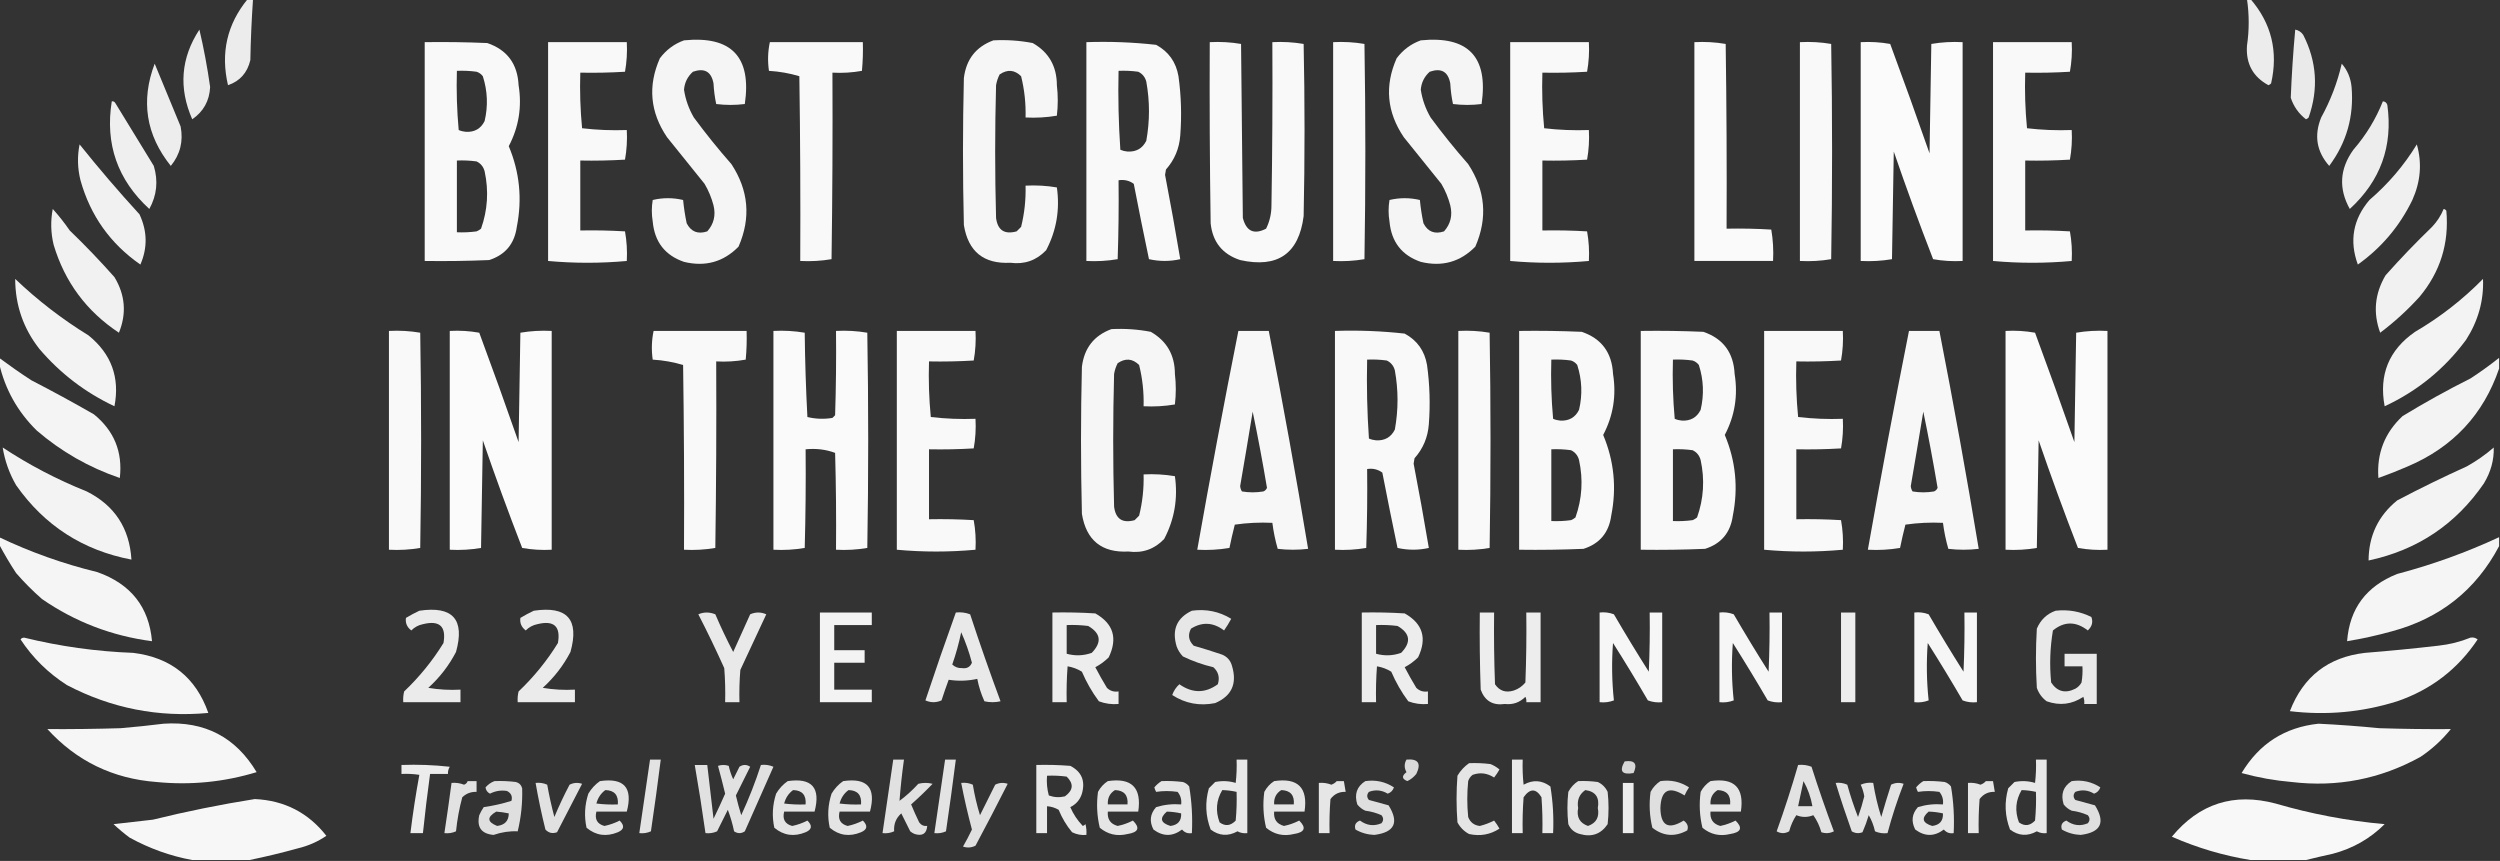 <svg width="151" height="52" viewBox="0 0 151 52" fill="none" xmlns="http://www.w3.org/2000/svg">
<rect x="0" y="0" width="151" height="52" fill="#333333" stroke="none"/>
<g clip-path="url(#clip0_265_6476)">
<path opacity="0.903" fill-rule="evenodd" clip-rule="evenodd" d="M14.959 -0.054C15.067 -0.054 15.175 -0.054 15.283 -0.054C15.198 1.169 15.144 2.396 15.121 3.629C14.941 4.395 14.491 4.901 13.771 5.146C13.316 3.199 13.713 1.465 14.959 -0.054Z" fill="#FEFFFE"/>
<path opacity="0.906" fill-rule="evenodd" clip-rule="evenodd" d="M135.717 -0.054C135.789 -0.054 135.86 -0.054 135.933 -0.054C137.198 1.417 137.612 3.114 137.175 5.037C137.13 5.087 137.076 5.123 137.013 5.146C136.077 4.638 135.645 3.843 135.717 2.762C135.856 1.823 135.856 0.884 135.717 -0.054Z" fill="#FEFFFE"/>
<path opacity="0.902" fill-rule="evenodd" clip-rule="evenodd" d="M12.043 1.788C12.307 2.904 12.523 4.059 12.692 5.254C12.652 6.087 12.292 6.737 11.611 7.204C10.779 5.309 10.923 3.504 12.043 1.788Z" fill="#FEFFFE"/>
<path opacity="0.897" fill-rule="evenodd" clip-rule="evenodd" d="M138.632 1.788C138.834 1.826 138.996 1.935 139.118 2.113C139.936 3.719 140.044 5.38 139.442 7.096C139.398 7.145 139.344 7.182 139.28 7.204C138.842 6.866 138.536 6.433 138.362 5.904C138.416 4.532 138.506 3.16 138.632 1.788Z" fill="#FEFFFE"/>
<path opacity="0.947" fill-rule="evenodd" clip-rule="evenodd" d="M41.314 2.437C44.18 2.152 45.404 3.434 44.987 6.283C44.411 6.356 43.835 6.356 43.259 6.283C43.172 5.878 43.118 5.462 43.096 5.037C42.963 4.325 42.549 4.091 41.854 4.333C41.53 4.624 41.35 4.985 41.314 5.417C41.404 6.011 41.602 6.57 41.908 7.096C42.624 8.066 43.38 9.005 44.177 9.912C45.219 11.5 45.363 13.161 44.609 14.896C43.7 15.823 42.602 16.13 41.314 15.817C40.167 15.423 39.537 14.61 39.424 13.379C39.352 12.946 39.352 12.512 39.424 12.079C40.036 11.935 40.648 11.935 41.26 12.079C41.306 12.553 41.378 13.022 41.476 13.487C41.739 13.999 42.154 14.162 42.718 13.975C43.117 13.527 43.243 13.003 43.096 12.404C42.977 11.947 42.797 11.514 42.556 11.104C41.8 10.165 41.044 9.226 40.288 8.287C39.264 6.774 39.12 5.185 39.856 3.521C40.238 3.011 40.724 2.65 41.314 2.437Z" fill="#FEFFFE"/>
<path opacity="0.957" fill-rule="evenodd" clip-rule="evenodd" d="M60 2.438C60.802 2.395 61.594 2.449 62.377 2.6C63.346 3.153 63.832 4.002 63.835 5.146C63.907 5.76 63.907 6.374 63.835 6.987C63.215 7.093 62.584 7.129 61.944 7.096C61.967 6.249 61.877 5.419 61.675 4.604C61.279 4.213 60.847 4.176 60.378 4.496C60.273 4.701 60.201 4.917 60.162 5.146C60.09 7.818 60.09 10.49 60.162 13.162C60.258 13.906 60.672 14.177 61.404 13.975C61.494 13.885 61.584 13.794 61.675 13.704C61.877 12.89 61.967 12.059 61.944 11.213C62.584 11.179 63.215 11.215 63.835 11.321C64.026 12.663 63.81 13.927 63.187 15.113C62.6 15.73 61.88 15.983 61.026 15.871C59.416 15.953 58.48 15.195 58.218 13.596C58.146 10.635 58.146 7.674 58.218 4.713C58.358 3.581 58.952 2.822 60 2.438Z" fill="#FEFFFE"/>
<path opacity="0.947" fill-rule="evenodd" clip-rule="evenodd" d="M85.815 2.437C88.681 2.152 89.905 3.434 89.488 6.283C88.912 6.356 88.336 6.356 87.76 6.283C87.673 5.878 87.619 5.462 87.597 5.037C87.464 4.325 87.05 4.091 86.355 4.333C86.031 4.624 85.851 4.985 85.815 5.417C85.905 6.011 86.103 6.57 86.409 7.096C87.124 8.066 87.881 9.005 88.678 9.912C89.72 11.5 89.864 13.161 89.11 14.896C88.201 15.823 87.103 16.13 85.815 15.817C84.668 15.423 84.038 14.61 83.925 13.379C83.853 12.946 83.853 12.512 83.925 12.079C84.537 11.935 85.149 11.935 85.761 12.079C85.807 12.553 85.879 13.022 85.977 13.487C86.24 13.999 86.654 14.162 87.219 13.975C87.618 13.527 87.744 13.003 87.597 12.404C87.478 11.947 87.298 11.514 87.058 11.104C86.301 10.165 85.545 9.226 84.789 8.287C83.765 6.774 83.621 5.185 84.357 3.521C84.739 3.011 85.225 2.65 85.815 2.437Z" fill="#FEFFFE"/>
<path opacity="0.968" fill-rule="evenodd" clip-rule="evenodd" d="M25.652 2.546C26.913 2.528 28.173 2.546 29.433 2.6C30.63 3.009 31.26 3.857 31.323 5.146C31.533 6.45 31.335 7.678 30.729 8.829C31.387 10.397 31.549 12.022 31.215 13.704C31.074 14.729 30.516 15.397 29.541 15.708C28.245 15.762 26.949 15.781 25.652 15.762C25.652 11.357 25.652 6.951 25.652 2.546ZM27.596 4.279C27.994 4.261 28.39 4.279 28.785 4.333C28.939 4.384 29.065 4.474 29.163 4.604C29.449 5.498 29.485 6.4 29.271 7.312C29.041 7.774 28.663 7.99 28.137 7.962C27.986 7.949 27.842 7.913 27.705 7.854C27.597 6.665 27.561 5.473 27.596 4.279ZM27.596 9.696C27.994 9.678 28.39 9.696 28.785 9.75C29.035 9.87 29.197 10.069 29.271 10.346C29.527 11.528 29.455 12.684 29.055 13.812C28.974 13.88 28.884 13.934 28.785 13.975C28.39 14.029 27.994 14.047 27.596 14.029C27.596 12.585 27.596 11.14 27.596 9.696Z" fill="#FEFFFE"/>
<path opacity="0.97" fill-rule="evenodd" clip-rule="evenodd" d="M33.105 2.546C34.69 2.546 36.274 2.546 37.858 2.546C37.891 3.152 37.855 3.748 37.75 4.333C36.85 4.388 35.95 4.406 35.05 4.388C35.014 5.509 35.05 6.629 35.158 7.746C36.052 7.851 36.952 7.887 37.858 7.854C37.891 8.46 37.855 9.056 37.75 9.642C36.85 9.696 35.95 9.714 35.05 9.696C35.05 11.104 35.05 12.513 35.05 13.921C35.95 13.903 36.85 13.921 37.75 13.975C37.855 14.561 37.891 15.157 37.858 15.763C36.274 15.907 34.69 15.907 33.105 15.763C33.105 11.357 33.105 6.951 33.105 2.546Z" fill="#FEFFFE"/>
<path opacity="0.971" fill-rule="evenodd" clip-rule="evenodd" d="M46.499 2.546C48.371 2.546 50.243 2.546 52.115 2.546C52.133 3.125 52.115 3.703 52.061 4.279C51.477 4.385 50.883 4.421 50.279 4.388C50.297 8.143 50.279 11.899 50.225 15.654C49.605 15.76 48.975 15.796 48.335 15.763C48.353 12.043 48.335 8.323 48.281 4.604C47.691 4.426 47.08 4.318 46.445 4.279C46.36 3.692 46.378 3.115 46.499 2.546Z" fill="#FEFFFE"/>
<path opacity="0.966" fill-rule="evenodd" clip-rule="evenodd" d="M65.617 2.546C67.029 2.498 68.433 2.552 69.83 2.708C70.583 3.117 71.033 3.749 71.18 4.604C71.344 5.791 71.38 6.983 71.288 8.179C71.23 8.969 70.942 9.655 70.424 10.238C70.406 10.346 70.388 10.454 70.37 10.563C70.698 12.263 71.004 13.961 71.288 15.654C70.664 15.796 70.034 15.796 69.398 15.654C69.08 14.141 68.774 12.625 68.48 11.104C68.214 10.907 67.908 10.835 67.561 10.888C67.579 12.477 67.561 14.066 67.507 15.654C66.887 15.76 66.257 15.796 65.617 15.763C65.617 11.357 65.617 6.952 65.617 2.546ZM67.561 4.279C67.959 4.261 68.355 4.279 68.749 4.333C69 4.454 69.162 4.652 69.236 4.929C69.452 6.121 69.452 7.313 69.236 8.504C69.006 8.965 68.628 9.182 68.102 9.154C67.951 9.141 67.807 9.105 67.669 9.046C67.561 7.459 67.525 5.87 67.561 4.279Z" fill="#FEFFFE"/>
<path opacity="0.966" fill-rule="evenodd" clip-rule="evenodd" d="M73.069 2.546C73.709 2.512 74.339 2.548 74.96 2.654C74.995 6.157 75.031 9.66 75.067 13.162C75.275 13.971 75.743 14.188 76.472 13.812C76.689 13.372 76.797 12.902 76.796 12.404C76.85 9.118 76.868 5.832 76.85 2.546C77.49 2.512 78.12 2.548 78.74 2.654C78.812 6.121 78.812 9.587 78.74 13.054C78.45 15.326 77.172 16.211 74.906 15.708C73.835 15.356 73.241 14.616 73.123 13.487C73.069 9.84 73.051 6.193 73.069 2.546Z" fill="#FEFFFE"/>
<path opacity="0.971" fill-rule="evenodd" clip-rule="evenodd" d="M80.522 2.546C81.162 2.512 81.793 2.548 82.413 2.654C82.485 6.987 82.485 11.321 82.413 15.654C81.793 15.76 81.162 15.796 80.522 15.762C80.522 11.357 80.522 6.951 80.522 2.546Z" fill="#FEFFFE"/>
<path opacity="0.97" fill-rule="evenodd" clip-rule="evenodd" d="M91.216 2.546C92.8 2.546 94.384 2.546 95.968 2.546C96.001 3.152 95.965 3.748 95.86 4.333C94.961 4.388 94.061 4.406 93.16 4.388C93.124 5.509 93.16 6.629 93.268 7.746C94.162 7.851 95.062 7.887 95.968 7.854C96.001 8.46 95.965 9.056 95.86 9.642C94.961 9.696 94.061 9.714 93.16 9.696C93.16 11.104 93.16 12.513 93.16 13.921C94.061 13.903 94.961 13.921 95.86 13.975C95.965 14.561 96.001 15.157 95.968 15.763C94.384 15.907 92.8 15.907 91.216 15.763C91.216 11.357 91.216 6.951 91.216 2.546Z" fill="#FEFFFE"/>
<path opacity="0.975" fill-rule="evenodd" clip-rule="evenodd" d="M102.341 2.546C102.981 2.512 103.611 2.548 104.231 2.654C104.285 6.373 104.303 10.093 104.285 13.812C105.186 13.794 106.086 13.812 106.985 13.867C107.091 14.489 107.127 15.12 107.093 15.762C105.509 15.762 103.925 15.762 102.341 15.762C102.341 11.357 102.341 6.951 102.341 2.546Z" fill="#FEFFFE"/>
<path opacity="0.971" fill-rule="evenodd" clip-rule="evenodd" d="M108.714 2.546C109.354 2.512 109.984 2.548 110.604 2.654C110.676 6.987 110.676 11.321 110.604 15.654C109.984 15.76 109.354 15.796 108.714 15.762C108.714 11.357 108.714 6.951 108.714 2.546Z" fill="#FEFFFE"/>
<path opacity="0.977" fill-rule="evenodd" clip-rule="evenodd" d="M112.386 2.546C112.99 2.513 113.584 2.549 114.168 2.654C114.981 4.849 115.773 7.051 116.544 9.262C116.58 7.06 116.617 4.857 116.652 2.654C117.272 2.548 117.902 2.512 118.542 2.546C118.542 6.951 118.542 11.357 118.542 15.762C117.939 15.796 117.345 15.759 116.76 15.654C115.925 13.504 115.134 11.337 114.384 9.154C114.348 11.321 114.312 13.487 114.276 15.654C113.656 15.76 113.026 15.796 112.386 15.762C112.386 11.357 112.386 6.951 112.386 2.546Z" fill="#FEFFFE"/>
<path opacity="0.97" fill-rule="evenodd" clip-rule="evenodd" d="M120.379 2.546C121.963 2.546 123.547 2.546 125.131 2.546C125.165 3.152 125.128 3.748 125.023 4.333C124.124 4.388 123.224 4.406 122.323 4.388C122.287 5.509 122.323 6.629 122.431 7.746C123.325 7.851 124.225 7.887 125.131 7.854C125.165 8.46 125.128 9.056 125.023 9.642C124.124 9.696 123.224 9.714 122.323 9.696C122.323 11.104 122.323 12.513 122.323 13.921C123.224 13.903 124.124 13.921 125.023 13.975C125.128 14.561 125.165 15.157 125.131 15.763C123.547 15.907 121.963 15.907 120.379 15.763C120.379 11.357 120.379 6.951 120.379 2.546Z" fill="#FEFFFE"/>
<path opacity="0.911" fill-rule="evenodd" clip-rule="evenodd" d="M9.343 3.846C9.857 5.096 10.379 6.36 10.909 7.638C11.083 8.532 10.885 9.326 10.316 10.021C8.817 8.148 8.493 6.09 9.343 3.846Z" fill="#FEFFFE"/>
<path opacity="0.908" fill-rule="evenodd" clip-rule="evenodd" d="M141.441 3.846C141.785 4.24 141.982 4.71 142.035 5.254C142.187 7.015 141.738 8.604 140.685 10.021C139.921 9.156 139.759 8.181 140.199 7.096C140.765 6.069 141.179 4.986 141.441 3.846Z" fill="#FEFFFE"/>
<path opacity="0.92" fill-rule="evenodd" clip-rule="evenodd" d="M6.751 6.121C6.846 6.107 6.918 6.143 6.967 6.229C7.741 7.493 8.515 8.757 9.289 10.021C9.564 10.931 9.474 11.798 9.019 12.621C7.096 10.859 6.34 8.693 6.751 6.121Z" fill="#FEFFFE"/>
<path opacity="0.914" fill-rule="evenodd" clip-rule="evenodd" d="M143.925 6.121C144.06 6.129 144.15 6.201 144.195 6.338C144.539 8.828 143.783 10.922 141.927 12.621C141.243 11.391 141.315 10.199 142.143 9.046C142.905 8.168 143.499 7.193 143.925 6.121Z" fill="#FEFFFE"/>
<path opacity="0.93" fill-rule="evenodd" clip-rule="evenodd" d="M4.807 8.721C5.96 10.162 7.166 11.57 8.425 12.946C8.9 13.958 8.918 14.969 8.479 15.979C6.662 14.717 5.456 13.019 4.861 10.888C4.681 10.168 4.663 9.445 4.807 8.721Z" fill="#FEFFFE"/>
<path opacity="0.924" fill-rule="evenodd" clip-rule="evenodd" d="M145.977 8.721C146.297 9.851 146.206 10.97 145.707 12.079C144.938 13.663 143.84 14.963 142.413 15.979C141.889 14.543 142.124 13.243 143.115 12.079C144.254 11.101 145.208 9.982 145.977 8.721Z" fill="#FEFFFE"/>
<path opacity="0.926" fill-rule="evenodd" clip-rule="evenodd" d="M3.186 12.621C3.552 13.027 3.894 13.46 4.212 13.921C5.152 14.827 6.052 15.766 6.913 16.738C7.565 17.818 7.655 18.937 7.183 20.096C5.227 18.803 3.913 17.034 3.24 14.787C3.066 14.067 3.048 13.345 3.186 12.621Z" fill="#FEFFFE"/>
<path opacity="0.927" fill-rule="evenodd" clip-rule="evenodd" d="M147.597 12.621C147.664 12.633 147.718 12.669 147.759 12.729C147.935 14.69 147.395 16.423 146.139 17.929C145.412 18.731 144.619 19.454 143.763 20.096C143.324 18.895 143.432 17.739 144.087 16.629C144.983 15.621 145.92 14.646 146.895 13.704C147.199 13.383 147.433 13.022 147.597 12.621Z" fill="#FEFFFE"/>
<path opacity="0.939" fill-rule="evenodd" clip-rule="evenodd" d="M0.918 16.846C2.274 18.14 3.75 19.277 5.346 20.258C6.725 21.373 7.247 22.799 6.913 24.538C5.15 23.708 3.637 22.552 2.376 21.071C1.407 19.834 0.921 18.425 0.918 16.846Z" fill="#FEFFFE"/>
<path opacity="0.939" fill-rule="evenodd" clip-rule="evenodd" d="M149.974 16.846C150.026 18.156 149.683 19.384 148.948 20.529C147.65 22.283 146.011 23.619 144.033 24.538C143.676 22.636 144.288 21.138 145.87 20.042C147.382 19.158 148.75 18.092 149.974 16.846Z" fill="#FEFFFE"/>
<path opacity="0.957" fill-rule="evenodd" clip-rule="evenodd" d="M67.129 19.879C67.931 19.837 68.723 19.891 69.505 20.042C70.475 20.595 70.961 21.444 70.964 22.587C71.036 23.201 71.036 23.815 70.964 24.429C70.344 24.535 69.713 24.571 69.073 24.538C69.096 23.691 69.006 22.86 68.803 22.046C68.408 21.654 67.976 21.618 67.507 21.938C67.402 22.142 67.33 22.359 67.291 22.587C67.219 25.26 67.219 27.932 67.291 30.604C67.386 31.348 67.8 31.619 68.533 31.417C68.623 31.326 68.713 31.236 68.803 31.146C69.006 30.331 69.096 29.501 69.073 28.654C69.713 28.621 70.344 28.657 70.964 28.762C71.155 30.105 70.939 31.369 70.316 32.554C69.729 33.172 69.009 33.425 68.155 33.312C66.545 33.395 65.609 32.637 65.347 31.038C65.275 28.076 65.275 25.115 65.347 22.154C65.487 21.022 66.081 20.264 67.129 19.879Z" fill="#FEFFFE"/>
<path opacity="0.971" fill-rule="evenodd" clip-rule="evenodd" d="M23.492 19.988C24.132 19.954 24.762 19.99 25.382 20.096C25.454 24.429 25.454 28.763 25.382 33.096C24.762 33.202 24.132 33.238 23.492 33.204C23.492 28.799 23.492 24.393 23.492 19.988Z" fill="#FEFFFE"/>
<path opacity="0.977" fill-rule="evenodd" clip-rule="evenodd" d="M27.165 19.988C27.769 19.954 28.363 19.991 28.947 20.096C29.761 22.291 30.553 24.493 31.323 26.704C31.359 24.502 31.395 22.299 31.431 20.096C32.052 19.99 32.682 19.954 33.322 19.988C33.322 24.393 33.322 28.799 33.322 33.204C32.718 33.237 32.123 33.201 31.54 33.096C30.705 30.946 29.913 28.779 29.163 26.596C29.127 28.763 29.091 30.929 29.055 33.096C28.435 33.202 27.805 33.238 27.165 33.204C27.165 28.799 27.165 24.393 27.165 19.988Z" fill="#FEFFFE"/>
<path opacity="0.971" fill-rule="evenodd" clip-rule="evenodd" d="M39.478 19.988C41.35 19.988 43.223 19.988 45.095 19.988C45.113 20.567 45.095 21.144 45.041 21.721C44.457 21.826 43.863 21.863 43.259 21.829C43.277 25.585 43.259 29.34 43.205 33.096C42.584 33.202 41.954 33.238 41.314 33.204C41.333 29.485 41.314 25.765 41.26 22.046C40.671 21.868 40.059 21.759 39.424 21.721C39.34 21.134 39.358 20.556 39.478 19.988Z" fill="#FEFFFE"/>
<path opacity="0.973" fill-rule="evenodd" clip-rule="evenodd" d="M46.715 19.988C47.355 19.954 47.985 19.99 48.605 20.096C48.623 21.794 48.677 23.491 48.767 25.188C49.265 25.308 49.769 25.326 50.279 25.242C50.333 25.188 50.387 25.133 50.441 25.079C50.495 23.383 50.513 21.685 50.495 19.988C51.135 19.954 51.765 19.99 52.385 20.096C52.458 24.429 52.458 28.763 52.385 33.096C51.765 33.202 51.135 33.238 50.495 33.204C50.513 31.254 50.495 29.304 50.441 27.354C49.88 27.146 49.286 27.074 48.659 27.138C48.677 29.124 48.659 31.11 48.605 33.096C47.985 33.202 47.355 33.238 46.715 33.204C46.715 28.799 46.715 24.393 46.715 19.988Z" fill="#FEFFFE"/>
<path opacity="0.97" fill-rule="evenodd" clip-rule="evenodd" d="M54.168 19.988C55.752 19.988 57.336 19.988 58.92 19.988C58.954 20.593 58.918 21.189 58.812 21.775C57.913 21.829 57.013 21.847 56.112 21.829C56.076 22.951 56.112 24.07 56.22 25.188C57.114 25.293 58.014 25.329 58.92 25.296C58.954 25.902 58.918 26.498 58.812 27.083C57.913 27.137 57.013 27.155 56.112 27.137C56.112 28.546 56.112 29.954 56.112 31.363C57.013 31.345 57.913 31.363 58.812 31.417C58.918 32.002 58.954 32.598 58.92 33.204C57.336 33.349 55.752 33.349 54.168 33.204C54.168 28.799 54.168 24.393 54.168 19.988Z" fill="#FEFFFE"/>
<path opacity="0.958" fill-rule="evenodd" clip-rule="evenodd" d="M74.798 19.988C75.41 19.988 76.022 19.988 76.634 19.988C77.493 24.383 78.285 28.77 79.01 33.15C78.398 33.222 77.786 33.222 77.174 33.15C77.026 32.637 76.918 32.114 76.85 31.579C76.09 31.544 75.334 31.579 74.582 31.688C74.462 32.155 74.354 32.624 74.258 33.096C73.614 33.204 72.966 33.24 72.314 33.204C73.095 28.789 73.923 24.384 74.798 19.988ZM75.662 24.863C75.977 26.378 76.265 27.913 76.526 29.467C76.482 29.569 76.41 29.641 76.31 29.683C75.878 29.756 75.446 29.756 75.014 29.683C74.951 29.587 74.915 29.478 74.906 29.358C75.165 27.86 75.417 26.361 75.662 24.863Z" fill="#FEFFFE"/>
<path opacity="0.966" fill-rule="evenodd" clip-rule="evenodd" d="M80.631 19.988C82.043 19.94 83.447 19.994 84.843 20.15C85.597 20.558 86.047 21.19 86.193 22.046C86.357 23.233 86.393 24.424 86.302 25.621C86.244 26.41 85.956 27.096 85.437 27.679C85.419 27.788 85.401 27.896 85.383 28.004C85.712 29.705 86.018 31.402 86.302 33.096C85.677 33.237 85.047 33.237 84.411 33.096C84.094 31.583 83.788 30.066 83.493 28.546C83.228 28.349 82.922 28.276 82.575 28.329C82.593 29.919 82.575 31.508 82.521 33.096C81.901 33.202 81.271 33.238 80.631 33.204C80.631 28.799 80.631 24.393 80.631 19.988ZM82.575 21.721C82.973 21.703 83.369 21.721 83.763 21.775C84.013 21.895 84.175 22.094 84.249 22.371C84.465 23.563 84.465 24.754 84.249 25.946C84.02 26.407 83.642 26.624 83.115 26.596C82.965 26.583 82.82 26.547 82.683 26.488C82.575 24.9 82.539 23.311 82.575 21.721Z" fill="#FEFFFE"/>
<path opacity="0.971" fill-rule="evenodd" clip-rule="evenodd" d="M88.083 19.988C88.723 19.954 89.353 19.99 89.973 20.096C90.045 24.429 90.045 28.763 89.973 33.096C89.353 33.202 88.723 33.238 88.083 33.204C88.083 28.799 88.083 24.393 88.083 19.988Z" fill="#FEFFFE"/>
<path opacity="0.968" fill-rule="evenodd" clip-rule="evenodd" d="M91.756 19.988C93.016 19.969 94.277 19.988 95.536 20.042C96.734 20.45 97.364 21.299 97.427 22.587C97.637 23.892 97.439 25.119 96.832 26.271C97.491 27.839 97.653 29.464 97.318 31.146C97.178 32.17 96.62 32.838 95.644 33.15C94.349 33.204 93.052 33.222 91.756 33.204C91.756 28.799 91.756 24.393 91.756 19.988ZM93.7 21.721C94.098 21.703 94.494 21.721 94.888 21.775C95.043 21.825 95.169 21.916 95.266 22.046C95.553 22.939 95.589 23.842 95.374 24.754C95.145 25.215 94.767 25.432 94.24 25.404C94.09 25.391 93.945 25.355 93.808 25.296C93.7 24.106 93.664 22.915 93.7 21.721ZM93.7 27.137C94.098 27.12 94.494 27.138 94.888 27.192C95.138 27.312 95.3 27.511 95.374 27.788C95.631 28.97 95.559 30.125 95.158 31.254C95.077 31.322 94.987 31.376 94.888 31.417C94.494 31.471 94.098 31.489 93.7 31.471C93.7 30.026 93.7 28.582 93.7 27.137Z" fill="#FEFFFE"/>
<path opacity="0.968" fill-rule="evenodd" clip-rule="evenodd" d="M99.101 19.988C100.361 19.969 101.621 19.988 102.881 20.042C104.079 20.45 104.709 21.299 104.771 22.587C104.981 23.892 104.783 25.119 104.177 26.271C104.836 27.839 104.998 29.464 104.663 31.146C104.522 32.17 103.964 32.838 102.989 33.15C101.693 33.204 100.397 33.222 99.101 33.204C99.101 28.799 99.101 24.393 99.101 19.988ZM101.045 21.721C101.442 21.703 101.838 21.721 102.233 21.775C102.387 21.825 102.513 21.916 102.611 22.046C102.898 22.939 102.933 23.842 102.719 24.754C102.49 25.215 102.112 25.432 101.585 25.404C101.434 25.391 101.29 25.355 101.153 25.296C101.045 24.106 101.009 22.915 101.045 21.721ZM101.045 27.137C101.442 27.12 101.838 27.138 102.233 27.192C102.483 27.312 102.645 27.511 102.719 27.788C102.975 28.97 102.903 30.125 102.503 31.254C102.422 31.322 102.332 31.376 102.233 31.417C101.838 31.471 101.442 31.489 101.045 31.471C101.045 30.026 101.045 28.582 101.045 27.137Z" fill="#FEFFFE"/>
<path opacity="0.97" fill-rule="evenodd" clip-rule="evenodd" d="M106.554 19.988C108.138 19.988 109.722 19.988 111.306 19.988C111.34 20.593 111.303 21.189 111.198 21.775C110.298 21.829 109.399 21.847 108.498 21.829C108.462 22.951 108.498 24.07 108.606 25.188C109.5 25.293 110.4 25.329 111.306 25.296C111.34 25.902 111.303 26.498 111.198 27.083C110.298 27.137 109.399 27.155 108.498 27.137C108.498 28.546 108.498 29.954 108.498 31.363C109.399 31.345 110.298 31.363 111.198 31.417C111.303 32.002 111.34 32.598 111.306 33.204C109.722 33.349 108.138 33.349 106.554 33.204C106.554 28.799 106.554 24.393 106.554 19.988Z" fill="#FEFFFE"/>
<path opacity="0.958" fill-rule="evenodd" clip-rule="evenodd" d="M115.303 19.988C115.915 19.988 116.526 19.988 117.139 19.988C117.998 24.383 118.789 28.77 119.515 33.15C118.903 33.222 118.291 33.222 117.679 33.15C117.531 32.637 117.423 32.114 117.355 31.579C116.596 31.544 115.839 31.579 115.087 31.688C114.967 32.155 114.859 32.624 114.763 33.096C114.119 33.204 113.471 33.24 112.818 33.204C113.6 28.789 114.428 24.384 115.303 19.988ZM116.167 24.863C116.482 26.378 116.769 27.913 117.031 29.467C116.987 29.569 116.915 29.641 116.815 29.683C116.383 29.756 115.951 29.756 115.519 29.683C115.456 29.587 115.42 29.478 115.411 29.358C115.67 27.86 115.922 26.361 116.167 24.863Z" fill="#FEFFFE"/>
<path opacity="0.977" fill-rule="evenodd" clip-rule="evenodd" d="M121.135 19.988C121.739 19.954 122.333 19.991 122.917 20.096C123.73 22.291 124.522 24.493 125.293 26.704C125.329 24.502 125.366 22.299 125.401 20.096C126.021 19.99 126.651 19.954 127.291 19.988C127.291 24.393 127.291 28.799 127.291 33.204C126.688 33.237 126.094 33.201 125.509 33.096C124.674 30.946 123.883 28.779 123.133 26.596C123.097 28.763 123.061 30.929 123.025 33.096C122.405 33.202 121.775 33.238 121.135 33.204C121.135 28.799 121.135 24.393 121.135 19.988Z" fill="#FEFFFE"/>
<path opacity="0.943" fill-rule="evenodd" clip-rule="evenodd" d="M-0.054 21.613C0.578 22.082 1.226 22.534 1.891 22.967C3.168 23.625 4.428 24.311 5.671 25.025C6.895 26.019 7.417 27.301 7.237 28.871C5.371 28.234 3.697 27.277 2.215 26C1.059 24.862 0.303 23.508 -0.054 21.938C-0.054 21.829 -0.054 21.721 -0.054 21.613Z" fill="#FEFFFE"/>
<path opacity="0.938" fill-rule="evenodd" clip-rule="evenodd" d="M150.946 21.613C150.946 21.829 150.946 22.046 150.946 22.262C149.998 25.038 148.162 27.006 145.438 28.167C144.85 28.423 144.256 28.658 143.655 28.871C143.547 27.39 144.033 26.144 145.114 25.133C146.446 24.32 147.815 23.562 149.218 22.858C149.816 22.469 150.392 22.053 150.946 21.613Z" fill="#FEFFFE"/>
<path opacity="0.94" fill-rule="evenodd" clip-rule="evenodd" d="M0.162 27.029C1.756 28.081 3.448 28.966 5.239 29.683C6.921 30.528 7.821 31.9 7.939 33.8C5.008 33.242 2.685 31.744 0.972 29.304C0.562 28.594 0.292 27.836 0.162 27.029Z" fill="#FEFFFE"/>
<path opacity="0.941" fill-rule="evenodd" clip-rule="evenodd" d="M150.622 27.029C150.644 27.782 150.446 28.504 150.028 29.196C148.331 31.672 146.009 33.224 143.062 33.854C143.069 32.367 143.645 31.157 144.79 30.225C146.171 29.498 147.575 28.812 149.002 28.167C149.588 27.838 150.128 27.459 150.622 27.029Z" fill="#FEFFFE"/>
<path opacity="0.949" fill-rule="evenodd" clip-rule="evenodd" d="M-0.054 32.446C1.85 33.353 3.83 34.057 5.887 34.558C7.903 35.274 9.001 36.665 9.181 38.729C6.753 38.411 4.539 37.563 2.539 36.183C1.98 35.696 1.458 35.172 0.972 34.612C0.6 34.046 0.258 33.468 -0.054 32.879C-0.054 32.735 -0.054 32.59 -0.054 32.446Z" fill="#FEFFFE"/>
<path opacity="0.948" fill-rule="evenodd" clip-rule="evenodd" d="M150.946 32.446C150.946 32.626 150.946 32.807 150.946 32.987C149.546 35.635 147.386 37.35 144.465 38.133C143.574 38.381 142.674 38.579 141.765 38.729C141.913 36.761 142.92 35.407 144.789 34.667C146.911 34.108 148.964 33.367 150.946 32.446Z" fill="#FEFFFE"/>
<path opacity="0.901" fill-rule="evenodd" clip-rule="evenodd" d="M25.329 36.888C27.352 36.586 28.09 37.417 27.543 39.379C27.116 40.199 26.558 40.922 25.869 41.546C26.513 41.654 27.161 41.69 27.813 41.654C27.813 41.907 27.813 42.16 27.813 42.413C26.661 42.413 25.509 42.413 24.357 42.413C24.34 42.193 24.358 41.976 24.411 41.763C25.332 40.887 26.125 39.912 26.787 38.837C26.962 37.831 26.549 37.452 25.545 37.7C25.271 37.756 25.038 37.882 24.843 38.079C24.583 37.883 24.475 37.63 24.519 37.321C24.791 37.158 25.061 37.013 25.329 36.888Z" fill="#FEFFFE"/>
<path opacity="0.901" fill-rule="evenodd" clip-rule="evenodd" d="M32.241 36.888C34.264 36.586 35.002 37.417 34.456 39.379C34.028 40.199 33.47 40.922 32.781 41.546C33.425 41.654 34.074 41.69 34.725 41.654C34.725 41.907 34.725 42.16 34.725 42.413C33.573 42.413 32.421 42.413 31.269 42.413C31.252 42.193 31.27 41.976 31.323 41.763C32.245 40.887 33.037 39.912 33.699 38.837C33.875 37.831 33.461 37.452 32.457 37.7C32.184 37.756 31.95 37.882 31.755 38.079C31.495 37.883 31.387 37.63 31.431 37.321C31.703 37.158 31.973 37.013 32.241 36.888Z" fill="#FEFFFE"/>
<path opacity="0.881" fill-rule="evenodd" clip-rule="evenodd" d="M71.99 36.887C72.849 36.77 73.641 36.932 74.366 37.375C74.236 37.619 74.092 37.853 73.934 38.079C73.279 37.584 72.613 37.548 71.936 37.971C71.735 38.347 71.789 38.691 72.098 39C72.678 39.167 73.254 39.347 73.826 39.542C74.137 39.677 74.335 39.912 74.42 40.246C74.73 41.304 74.387 42.044 73.394 42.467C72.456 42.654 71.591 42.492 70.802 41.979C70.894 41.721 71.038 41.504 71.234 41.329C72.021 41.881 72.795 41.881 73.556 41.329C73.684 40.92 73.594 40.577 73.286 40.3C72.65 40.151 72.038 39.934 71.45 39.65C71.283 39.479 71.157 39.28 71.072 39.054C70.766 38.045 71.072 37.323 71.99 36.887Z" fill="#FEFFFE"/>
<path opacity="0.89" fill-rule="evenodd" clip-rule="evenodd" d="M124.159 36.888C124.921 36.803 125.641 36.929 126.319 37.267C126.432 37.571 126.359 37.842 126.103 38.079C125.386 37.521 124.684 37.521 123.997 38.079C123.823 39.115 123.786 40.163 123.889 41.221C124.253 41.774 124.739 41.901 125.347 41.6C125.509 41.51 125.636 41.383 125.725 41.221C125.779 40.898 125.797 40.573 125.779 40.246C125.42 40.246 125.059 40.246 124.699 40.246C124.699 39.993 124.699 39.74 124.699 39.488C125.347 39.488 125.995 39.488 126.643 39.488C126.643 40.499 126.643 41.51 126.643 42.521C126.392 42.521 126.139 42.521 125.887 42.521C125.905 42.372 125.886 42.228 125.833 42.088C125.148 42.547 124.411 42.638 123.619 42.358C123.337 42.148 123.139 41.878 123.025 41.546C122.953 40.354 122.953 39.163 123.025 37.971C123.253 37.435 123.631 37.074 124.159 36.888Z" fill="#FEFFFE"/>
<path opacity="0.893" fill-rule="evenodd" clip-rule="evenodd" d="M42.179 37.104C42.51 36.961 42.852 36.961 43.205 37.104C43.537 37.879 43.897 38.637 44.285 39.379C44.627 38.621 44.969 37.862 45.311 37.104C45.635 36.96 45.959 36.96 46.283 37.104C45.761 38.224 45.239 39.343 44.717 40.462C44.663 41.111 44.645 41.761 44.663 42.413C44.375 42.413 44.087 42.413 43.799 42.413C43.817 41.725 43.799 41.039 43.745 40.354C43.247 39.248 42.725 38.164 42.179 37.104Z" fill="#FEFFFE"/>
<path opacity="0.938" fill-rule="evenodd" clip-rule="evenodd" d="M49.523 36.996C50.568 36.996 51.612 36.996 52.656 36.996C52.656 37.249 52.656 37.501 52.656 37.754C51.9 37.754 51.144 37.754 50.388 37.754C50.388 38.26 50.388 38.765 50.388 39.271C51 39.271 51.612 39.271 52.224 39.271C52.224 39.524 52.224 39.776 52.224 40.029C51.612 40.029 51 40.029 50.388 40.029C50.388 40.571 50.388 41.112 50.388 41.654C51.144 41.654 51.9 41.654 52.656 41.654C52.656 41.907 52.656 42.16 52.656 42.413C51.612 42.413 50.568 42.413 49.523 42.413C49.523 40.607 49.523 38.801 49.523 36.996Z" fill="#FEFFFE"/>
<path opacity="0.891" fill-rule="evenodd" clip-rule="evenodd" d="M57.732 36.996C58.028 36.962 58.316 36.998 58.596 37.104C59.176 38.87 59.789 40.621 60.432 42.358C60.108 42.431 59.784 42.431 59.46 42.358C59.262 41.925 59.118 41.473 59.028 41.004C58.452 41.13 57.876 41.148 57.3 41.058C57.148 41.468 57.004 41.884 56.868 42.304C56.544 42.449 56.219 42.449 55.895 42.304C56.487 40.523 57.099 38.754 57.732 36.996ZM58.056 38.187C58.319 38.771 58.535 39.385 58.704 40.029C58.596 40.287 58.398 40.395 58.11 40.354C57.878 40.365 57.68 40.293 57.516 40.137C57.74 39.498 57.92 38.849 58.056 38.187Z" fill="#FEFFFE"/>
<path opacity="0.908" fill-rule="evenodd" clip-rule="evenodd" d="M63.565 36.996C64.429 36.978 65.293 36.996 66.157 37.05C67.249 37.667 67.519 38.551 66.967 39.704C66.725 39.942 66.456 40.141 66.157 40.3C66.377 40.724 66.611 41.139 66.859 41.546C67.052 41.733 67.286 41.805 67.561 41.762C67.561 42.015 67.561 42.268 67.561 42.521C67.15 42.557 66.754 42.503 66.373 42.358C65.963 41.807 65.621 41.211 65.347 40.571C65.084 40.406 64.796 40.297 64.483 40.246C64.428 40.967 64.411 41.689 64.428 42.412C64.141 42.412 63.852 42.412 63.565 42.412C63.565 40.607 63.565 38.801 63.565 36.996ZM64.428 37.754C64.862 37.736 65.294 37.754 65.725 37.808C66.492 38.252 66.564 38.794 65.941 39.433C65.445 39.609 64.94 39.628 64.428 39.487C64.428 38.91 64.428 38.332 64.428 37.754Z" fill="#FEFFFE"/>
<path opacity="0.908" fill-rule="evenodd" clip-rule="evenodd" d="M82.251 36.996C83.116 36.978 83.98 36.996 84.843 37.05C85.936 37.667 86.206 38.551 85.653 39.704C85.412 39.942 85.142 40.141 84.843 40.3C85.064 40.724 85.298 41.139 85.545 41.546C85.739 41.733 85.973 41.805 86.247 41.762C86.247 42.015 86.247 42.268 86.247 42.521C85.836 42.557 85.44 42.503 85.059 42.358C84.649 41.807 84.307 41.211 84.033 40.571C83.77 40.406 83.482 40.297 83.169 40.246C83.115 40.967 83.097 41.689 83.115 42.412C82.827 42.412 82.539 42.412 82.251 42.412C82.251 40.607 82.251 38.801 82.251 36.996ZM83.115 37.754C83.549 37.736 83.981 37.754 84.411 37.808C85.179 38.252 85.251 38.794 84.627 39.433C84.131 39.609 83.627 39.628 83.115 39.487C83.115 38.91 83.115 38.332 83.115 37.754Z" fill="#FEFFFE"/>
<path opacity="0.911" fill-rule="evenodd" clip-rule="evenodd" d="M89.38 36.996C89.668 36.996 89.956 36.996 90.244 36.996C90.226 38.441 90.244 39.885 90.298 41.329C90.569 41.731 90.947 41.858 91.432 41.708C91.713 41.613 91.947 41.45 92.134 41.221C92.188 39.813 92.206 38.405 92.188 36.996C92.476 36.996 92.764 36.996 93.052 36.996C93.052 38.801 93.052 40.607 93.052 42.413C92.764 42.413 92.476 42.413 92.188 42.413C92.204 42.298 92.186 42.19 92.134 42.087C91.791 42.431 91.377 42.575 90.892 42.521C90.167 42.623 89.681 42.334 89.434 41.654C89.38 40.102 89.362 38.549 89.38 36.996Z" fill="#FEFFFE"/>
<path opacity="0.957" fill-rule="evenodd" clip-rule="evenodd" d="M96.616 36.996C96.913 36.962 97.201 36.998 97.48 37.104C98.161 38.274 98.863 39.429 99.587 40.571C99.641 39.38 99.659 38.188 99.641 36.996C99.892 36.996 100.145 36.996 100.397 36.996C100.397 38.801 100.397 40.607 100.397 42.412C100.1 42.446 99.812 42.41 99.532 42.304C98.852 41.134 98.15 39.979 97.426 38.837C97.339 39.998 97.357 41.154 97.48 42.304C97.201 42.41 96.913 42.446 96.616 42.412C96.616 40.607 96.616 38.801 96.616 36.996Z" fill="#FEFFFE"/>
<path opacity="0.957" fill-rule="evenodd" clip-rule="evenodd" d="M103.853 36.996C104.149 36.962 104.437 36.998 104.717 37.104C105.397 38.274 106.099 39.429 106.823 40.571C106.877 39.38 106.895 38.188 106.877 36.996C107.129 36.996 107.381 36.996 107.633 36.996C107.633 38.801 107.633 40.607 107.633 42.412C107.336 42.446 107.048 42.41 106.769 42.304C106.088 41.134 105.386 39.979 104.663 38.837C104.575 39.998 104.593 41.154 104.717 42.304C104.437 42.41 104.149 42.446 103.853 42.412C103.853 40.607 103.853 38.801 103.853 36.996Z" fill="#FEFFFE"/>
<path opacity="0.908" fill-rule="evenodd" clip-rule="evenodd" d="M111.198 36.996C111.487 36.996 111.774 36.996 112.062 36.996C112.062 38.801 112.062 40.607 112.062 42.413C111.774 42.413 111.487 42.413 111.198 42.413C111.198 40.607 111.198 38.801 111.198 36.996Z" fill="#FEFFFE"/>
<path opacity="0.957" fill-rule="evenodd" clip-rule="evenodd" d="M115.626 36.996C115.923 36.962 116.21 36.998 116.49 37.104C117.171 38.274 117.873 39.429 118.596 40.571C118.65 39.38 118.669 38.188 118.65 36.996C118.902 36.996 119.155 36.996 119.406 36.996C119.406 38.801 119.406 40.607 119.406 42.412C119.109 42.446 118.822 42.41 118.542 42.304C117.862 41.134 117.16 39.979 116.436 38.837C116.349 39.998 116.367 41.154 116.49 42.304C116.21 42.41 115.923 42.446 115.626 42.412C115.626 40.607 115.626 38.801 115.626 36.996Z" fill="#FEFFFE"/>
<path opacity="0.954" fill-rule="evenodd" clip-rule="evenodd" d="M1.242 38.621C1.287 38.553 1.359 38.517 1.458 38.513C3.622 39.043 5.818 39.35 8.047 39.433C10.32 39.711 11.832 40.921 12.583 43.062C9.568 43.341 6.724 42.781 4.05 41.383C2.914 40.658 1.977 39.737 1.242 38.621Z" fill="#FEFFFE"/>
<path opacity="0.953" fill-rule="evenodd" clip-rule="evenodd" d="M149.218 38.513C149.378 38.484 149.521 38.52 149.65 38.621C148.458 40.41 146.838 41.655 144.789 42.358C142.672 43.022 140.512 43.22 138.309 42.954C139.115 40.862 140.628 39.689 142.845 39.433C144.324 39.315 145.8 39.17 147.274 39C147.957 38.925 148.605 38.763 149.218 38.513Z" fill="#FEFFFE"/>
<path opacity="0.955" fill-rule="evenodd" clip-rule="evenodd" d="M9.883 43.712C12.361 43.547 14.233 44.522 15.5 46.637C13.529 47.237 11.512 47.436 9.451 47.233C6.822 47.034 4.625 45.969 2.862 44.037C4.33 44.045 5.806 44.027 7.291 43.983C8.173 43.908 9.037 43.817 9.883 43.712Z" fill="#FEFFFE"/>
<path opacity="0.955" fill-rule="evenodd" clip-rule="evenodd" d="M140.037 43.712C141.263 43.772 142.487 43.863 143.709 43.983C145.16 44.029 146.6 44.047 148.03 44.037C147.507 44.688 146.895 45.248 146.194 45.717C143.768 47.056 141.176 47.561 138.417 47.233C137.392 47.146 136.383 46.965 135.393 46.692C136.454 44.92 138.002 43.927 140.037 43.712Z" fill="#FEFFFE"/>
<path opacity="0.86" fill-rule="evenodd" clip-rule="evenodd" d="M39.262 45.879C39.478 45.879 39.694 45.879 39.91 45.879C39.728 47.325 39.53 48.769 39.316 50.212C39.096 50.312 38.862 50.349 38.614 50.321C38.83 48.839 39.046 47.359 39.262 45.879Z" fill="#FEFFFE"/>
<path opacity="0.855" fill-rule="evenodd" clip-rule="evenodd" d="M53.952 45.879C54.168 45.879 54.384 45.879 54.6 45.879C54.483 46.711 54.393 47.542 54.33 48.371C54.74 48.068 55.118 47.725 55.464 47.342C55.752 47.269 56.04 47.269 56.328 47.342C55.91 47.78 55.477 48.195 55.032 48.587C55.183 48.953 55.346 49.314 55.518 49.671C55.638 49.837 55.8 49.91 56.004 49.888C55.967 50.354 55.715 50.516 55.248 50.375C55.149 50.334 55.059 50.28 54.978 50.212C54.796 49.848 54.616 49.487 54.438 49.129C54.118 49.411 53.974 49.772 54.006 50.212C53.785 50.312 53.551 50.349 53.304 50.321C53.52 48.839 53.736 47.359 53.952 45.879Z" fill="#FEFFFE"/>
<path opacity="0.86" fill-rule="evenodd" clip-rule="evenodd" d="M57.084 45.879C57.3 45.879 57.516 45.879 57.732 45.879C57.549 47.325 57.351 48.769 57.138 50.212C56.917 50.312 56.683 50.349 56.435 50.321C56.652 48.839 56.868 47.359 57.084 45.879Z" fill="#FEFFFE"/>
<path opacity="0.885" fill-rule="evenodd" clip-rule="evenodd" d="M74.69 45.879C74.906 45.879 75.122 45.879 75.338 45.879C75.338 47.36 75.338 48.84 75.338 50.321C75.126 50.347 74.927 50.311 74.744 50.212C74.177 50.526 73.637 50.49 73.124 50.104C72.812 49.288 72.776 48.457 73.016 47.612C73.142 47.486 73.268 47.36 73.394 47.233C73.817 47.147 74.231 47.166 74.636 47.288C74.69 46.819 74.708 46.35 74.69 45.879ZM73.826 47.721C74.118 47.729 74.406 47.765 74.69 47.829C74.708 48.408 74.69 48.986 74.636 49.562C74.329 49.884 74.005 49.92 73.664 49.671C73.406 48.984 73.46 48.334 73.826 47.721Z" fill="#FEFFFE"/>
<path opacity="0.823" fill-rule="evenodd" clip-rule="evenodd" d="M84.951 45.879C85.658 45.817 85.856 46.106 85.545 46.746C85.395 46.933 85.215 47.078 85.005 47.179C84.67 47.048 84.652 46.868 84.951 46.638C84.808 46.381 84.808 46.129 84.951 45.879Z" fill="#FEFFFE"/>
<path opacity="0.89" fill-rule="evenodd" clip-rule="evenodd" d="M91.323 45.879C91.539 45.879 91.755 45.879 91.971 45.879C91.953 46.386 91.971 46.892 92.025 47.396C92.592 47.082 93.132 47.118 93.645 47.504C93.798 48.434 93.852 49.373 93.808 50.321C93.591 50.321 93.376 50.321 93.159 50.321C93.177 49.598 93.159 48.875 93.105 48.154C92.772 47.611 92.412 47.611 92.025 48.154C91.971 48.875 91.953 49.598 91.971 50.321C91.755 50.321 91.539 50.321 91.323 50.321C91.323 48.84 91.323 47.36 91.323 45.879Z" fill="#FEFFFE"/>
<path opacity="0.885" fill-rule="evenodd" clip-rule="evenodd" d="M122.971 45.879C123.187 45.879 123.403 45.879 123.619 45.879C123.619 47.36 123.619 48.84 123.619 50.321C123.407 50.347 123.209 50.311 123.025 50.212C122.458 50.526 121.918 50.49 121.405 50.104C121.093 49.288 121.057 48.457 121.297 47.612C121.423 47.486 121.549 47.36 121.675 47.233C122.099 47.147 122.513 47.166 122.917 47.288C122.971 46.819 122.99 46.35 122.971 45.879ZM122.107 47.721C122.4 47.729 122.687 47.765 122.971 47.829C122.99 48.408 122.971 48.986 122.917 49.562C122.611 49.884 122.286 49.92 121.945 49.671C121.687 48.984 121.741 48.334 122.107 47.721Z" fill="#FEFFFE"/>
<path opacity="0.803" fill-rule="evenodd" clip-rule="evenodd" d="M98.128 45.988C98.739 45.899 98.919 46.133 98.668 46.692C97.967 46.817 97.787 46.582 98.128 45.988Z" fill="#FEFFFE"/>
<path opacity="0.871" fill-rule="evenodd" clip-rule="evenodd" d="M88.732 46.096C89.165 46.078 89.597 46.096 90.028 46.15C90.226 46.231 90.406 46.339 90.568 46.475C90.473 46.647 90.365 46.809 90.244 46.962C89.825 46.693 89.393 46.639 88.948 46.8C88.818 46.898 88.728 47.024 88.678 47.179C88.606 47.901 88.606 48.624 88.678 49.346C88.801 49.668 89.035 49.848 89.38 49.888C89.68 49.812 89.968 49.704 90.244 49.562C90.365 49.716 90.473 49.878 90.568 50.05C90.01 50.413 89.398 50.522 88.732 50.375C88.426 50.212 88.192 49.978 88.03 49.671C87.958 48.732 87.958 47.793 88.03 46.854C88.213 46.545 88.447 46.292 88.732 46.096Z" fill="#FEFFFE"/>
<path opacity="0.904" fill-rule="evenodd" clip-rule="evenodd" d="M24.249 46.204C25.224 46.168 26.196 46.204 27.165 46.312C27.085 46.446 27.049 46.591 27.057 46.746C26.697 46.746 26.337 46.746 25.977 46.746C25.813 47.935 25.669 49.127 25.545 50.321C25.293 50.321 25.041 50.321 24.789 50.321C24.934 49.138 25.114 47.965 25.329 46.8C24.971 46.746 24.611 46.728 24.249 46.746C24.249 46.565 24.249 46.385 24.249 46.204Z" fill="#FEFFFE"/>
<path opacity="0.852" fill-rule="evenodd" clip-rule="evenodd" d="M41.963 46.204C42.215 46.204 42.467 46.204 42.719 46.204C42.841 47.287 42.967 48.37 43.097 49.454C43.341 48.953 43.575 48.448 43.799 47.938C43.663 47.373 43.519 46.813 43.367 46.258C43.583 46.186 43.799 46.186 44.015 46.258C44.077 46.541 44.167 46.812 44.285 47.071C44.411 46.818 44.537 46.565 44.663 46.312C44.879 46.168 45.095 46.168 45.311 46.312C45.023 46.89 44.735 47.468 44.447 48.046C44.541 48.447 44.65 48.844 44.771 49.237C45.229 48.248 45.625 47.237 45.959 46.204C46.221 46.171 46.473 46.207 46.715 46.312C46.139 47.612 45.563 48.913 44.987 50.212C44.771 50.357 44.555 50.357 44.339 50.212C44.247 49.769 44.121 49.336 43.961 48.913C43.745 49.346 43.529 49.779 43.313 50.212C43.093 50.312 42.858 50.349 42.611 50.321C42.418 48.945 42.202 47.572 41.963 46.204Z" fill="#FEFFFE"/>
<path opacity="0.892" fill-rule="evenodd" clip-rule="evenodd" d="M62.593 46.204C63.278 46.186 63.962 46.204 64.645 46.258C65.332 46.61 65.567 47.17 65.347 47.938C65.231 48.307 64.997 48.578 64.645 48.75C64.831 49.18 65.084 49.559 65.401 49.888C65.464 49.865 65.518 49.829 65.563 49.779C65.617 49.993 65.635 50.21 65.617 50.429C65.312 50.457 65.025 50.402 64.753 50.267C64.415 49.86 64.145 49.409 63.943 48.913C63.726 48.786 63.492 48.714 63.241 48.696C63.241 49.238 63.241 49.779 63.241 50.321C63.025 50.321 62.809 50.321 62.593 50.321C62.593 48.949 62.593 47.577 62.593 46.204ZM63.241 46.854C63.639 46.836 64.034 46.854 64.429 46.908C64.864 47.337 64.828 47.734 64.321 48.1C63.99 48.18 63.666 48.162 63.349 48.046C63.242 47.655 63.206 47.258 63.241 46.854Z" fill="#FEFFFE"/>
<path opacity="0.856" fill-rule="evenodd" clip-rule="evenodd" d="M108.606 46.204C108.889 46.175 109.159 46.211 109.416 46.312C109.834 47.625 110.284 48.925 110.766 50.212C110.522 50.337 110.269 50.355 110.01 50.267C109.904 49.889 109.742 49.545 109.524 49.237C109.18 49.377 108.838 49.377 108.498 49.237C108.307 49.528 108.162 49.853 108.066 50.212C107.814 50.357 107.562 50.357 107.31 50.212C107.786 48.888 108.218 47.552 108.606 46.204ZM108.93 47.179C109.193 47.645 109.373 48.15 109.47 48.696C109.181 48.696 108.894 48.696 108.606 48.696C108.714 48.19 108.822 47.685 108.93 47.179Z" fill="#FEFFFE"/>
<path opacity="0.857" fill-rule="evenodd" clip-rule="evenodd" d="M28.245 47.179C28.425 47.179 28.605 47.179 28.785 47.179C28.785 47.396 28.785 47.612 28.785 47.829C28.451 47.816 28.163 47.924 27.921 48.154C27.74 48.828 27.614 49.514 27.543 50.212C27.322 50.312 27.088 50.349 26.841 50.321C26.995 49.312 27.139 48.3 27.273 47.288C27.534 47.265 27.786 47.301 28.029 47.396C28.139 47.357 28.211 47.285 28.245 47.179Z" fill="#FEFFFE"/>
<path opacity="0.841" fill-rule="evenodd" clip-rule="evenodd" d="M29.865 47.179C30.299 47.161 30.73 47.179 31.161 47.233C31.359 47.287 31.485 47.414 31.539 47.612C31.566 48.49 31.476 49.357 31.269 50.212C30.783 50.189 30.297 50.261 29.811 50.429C29.076 50.363 28.788 49.966 28.947 49.237C29.023 49.066 29.113 48.904 29.217 48.75C29.796 48.668 30.354 48.542 30.891 48.371C30.964 48.102 30.874 47.903 30.621 47.775C30.265 47.716 29.923 47.77 29.595 47.937C29.439 47.86 29.349 47.734 29.325 47.558C29.478 47.382 29.658 47.256 29.865 47.179ZM29.973 49.021C30.228 49.04 30.48 49.076 30.729 49.129C30.728 49.577 30.494 49.829 30.027 49.887C29.419 49.645 29.401 49.356 29.973 49.021Z" fill="#FEFFFE"/>
<path opacity="0.865" fill-rule="evenodd" clip-rule="evenodd" d="M36.237 47.179C37.698 46.965 38.238 47.578 37.858 49.021C37.246 49.021 36.634 49.021 36.022 49.021C35.908 49.482 36.071 49.771 36.508 49.888C36.829 49.821 37.135 49.712 37.426 49.562C37.737 49.869 37.701 50.103 37.318 50.267C36.62 50.556 35.99 50.466 35.427 49.996C35.278 49.309 35.314 48.622 35.535 47.938C35.718 47.628 35.953 47.375 36.237 47.179ZM36.562 47.721C37.11 47.734 37.362 48.023 37.318 48.587C36.884 48.605 36.452 48.587 36.022 48.533C36.111 48.19 36.291 47.919 36.562 47.721Z" fill="#FEFFFE"/>
<path opacity="0.865" fill-rule="evenodd" clip-rule="evenodd" d="M47.579 47.179C49.04 46.965 49.58 47.578 49.2 49.021C48.587 49.021 47.975 49.021 47.363 49.021C47.25 49.482 47.412 49.771 47.849 49.888C48.171 49.821 48.477 49.712 48.767 49.562C49.079 49.869 49.043 50.103 48.659 50.267C47.962 50.556 47.331 50.466 46.769 49.996C46.62 49.309 46.656 48.622 46.877 47.938C47.06 47.628 47.294 47.375 47.579 47.179ZM47.903 47.721C48.452 47.734 48.704 48.023 48.659 48.587C48.226 48.605 47.794 48.587 47.363 48.533C47.452 48.19 47.632 47.919 47.903 47.721Z" fill="#FEFFFE"/>
<path opacity="0.865" fill-rule="evenodd" clip-rule="evenodd" d="M50.927 47.179C52.388 46.965 52.928 47.578 52.547 49.021C51.935 49.021 51.323 49.021 50.711 49.021C50.598 49.482 50.76 49.771 51.197 49.888C51.518 49.821 51.824 49.712 52.115 49.562C52.426 49.869 52.39 50.103 52.007 50.267C51.309 50.556 50.679 50.466 50.117 49.996C49.967 49.309 50.003 48.622 50.225 47.938C50.408 47.628 50.642 47.375 50.927 47.179ZM51.251 47.721C51.8 47.734 52.052 48.023 52.007 48.587C51.574 48.605 51.142 48.587 50.711 48.533C50.8 48.19 50.98 47.919 51.251 47.721Z" fill="#FEFFFE"/>
<path opacity="0.873" fill-rule="evenodd" clip-rule="evenodd" d="M66.913 47.179C68.353 46.962 68.966 47.576 68.75 49.021C68.138 49.021 67.525 49.021 66.913 49.021C66.872 49.481 67.07 49.77 67.507 49.887C67.829 49.821 68.135 49.712 68.426 49.562C68.874 50.001 68.766 50.272 68.102 50.375C67.473 50.528 66.915 50.401 66.427 49.996C66.256 49.285 66.22 48.563 66.319 47.829C66.466 47.556 66.664 47.339 66.913 47.179ZM67.345 47.721C67.896 47.741 68.148 48.03 68.102 48.587C67.705 48.587 67.309 48.587 66.913 48.587C66.889 48.202 67.033 47.913 67.345 47.721Z" fill="#FEFFFE"/>
<path opacity="0.871" fill-rule="evenodd" clip-rule="evenodd" d="M70.154 47.179C70.587 47.161 71.019 47.179 71.45 47.233C71.605 47.284 71.73 47.374 71.828 47.504C71.984 48.431 72.038 49.37 71.99 50.321C71.745 50.36 71.547 50.287 71.396 50.104C70.824 50.536 70.248 50.536 69.668 50.104C69.411 49.609 69.465 49.157 69.83 48.75C70.32 48.6 70.824 48.546 71.342 48.587C71.378 48.3 71.306 48.047 71.126 47.829C70.683 47.764 70.25 47.764 69.83 47.829C69.783 47.743 69.747 47.653 69.722 47.558C69.85 47.405 69.994 47.279 70.154 47.179ZM70.478 49.021C70.77 49.029 71.058 49.065 71.342 49.129C71.364 49.577 71.148 49.83 70.694 49.887C70.095 49.703 70.023 49.414 70.478 49.021Z" fill="#FEFFFE"/>
<path opacity="0.873" fill-rule="evenodd" clip-rule="evenodd" d="M76.958 47.179C78.398 46.962 79.01 47.576 78.794 49.021C78.182 49.021 77.57 49.021 76.958 49.021C76.917 49.481 77.115 49.77 77.552 49.887C77.874 49.821 78.18 49.712 78.471 49.562C78.918 50.001 78.811 50.272 78.146 50.375C77.518 50.528 76.96 50.401 76.472 49.996C76.301 49.285 76.265 48.563 76.364 47.829C76.511 47.556 76.709 47.339 76.958 47.179ZM77.39 47.721C77.941 47.741 78.193 48.03 78.146 48.587C77.75 48.587 77.354 48.587 76.958 48.587C76.934 48.202 77.078 47.913 77.39 47.721Z" fill="#FEFFFE"/>
<path opacity="0.877" fill-rule="evenodd" clip-rule="evenodd" d="M80.738 47.179C80.882 47.179 81.026 47.179 81.17 47.179C81.206 47.396 81.242 47.612 81.278 47.829C80.898 47.812 80.591 47.957 80.36 48.263C80.306 48.948 80.288 49.634 80.306 50.321C80.09 50.321 79.874 50.321 79.658 50.321C79.658 49.31 79.658 48.299 79.658 47.288C79.92 47.265 80.172 47.301 80.414 47.396C80.548 47.348 80.656 47.276 80.738 47.179Z" fill="#FEFFFE"/>
<path opacity="0.84" fill-rule="evenodd" clip-rule="evenodd" d="M82.466 47.179C83.098 47.09 83.674 47.216 84.195 47.558C84.128 47.749 84.002 47.875 83.817 47.938C83.453 47.717 83.075 47.681 82.682 47.829C82.548 47.992 82.548 48.155 82.682 48.317C83.079 48.425 83.474 48.533 83.871 48.642C84.52 49.68 84.232 50.276 83.006 50.429C82.599 50.413 82.221 50.305 81.872 50.104C81.788 49.843 81.878 49.663 82.142 49.562C82.553 49.864 82.985 49.918 83.439 49.725C83.573 49.563 83.573 49.401 83.439 49.237C83.128 49.099 82.804 49.009 82.466 48.967C82.273 48.882 82.111 48.755 81.98 48.587C81.79 47.973 81.953 47.503 82.466 47.179Z" fill="#FEFFFE"/>
<path opacity="0.863" fill-rule="evenodd" clip-rule="evenodd" d="M95.32 47.179C95.718 47.161 96.114 47.179 96.508 47.233C96.778 47.36 96.976 47.559 97.102 47.829C97.174 48.479 97.174 49.129 97.102 49.779C96.699 50.38 96.141 50.579 95.428 50.375C95.095 50.29 94.861 50.091 94.726 49.779C94.654 49.129 94.654 48.479 94.726 47.829C94.873 47.556 95.071 47.339 95.32 47.179ZM95.752 47.721C96.371 47.803 96.623 48.164 96.508 48.804C96.615 49.349 96.417 49.71 95.914 49.888C95.411 49.71 95.213 49.349 95.32 48.804C95.241 48.336 95.385 47.975 95.752 47.721Z" fill="#FEFFFE"/>
<path opacity="0.843" fill-rule="evenodd" clip-rule="evenodd" d="M100.288 47.179C100.92 47.09 101.496 47.216 102.017 47.558C101.913 47.712 101.823 47.875 101.747 48.046C100.81 47.459 100.324 47.712 100.288 48.804C100.303 49.877 100.771 50.13 101.693 49.562C101.923 49.729 101.996 49.927 101.909 50.158C101.163 50.565 100.461 50.51 99.802 49.996C99.631 49.285 99.595 48.563 99.694 47.829C99.841 47.556 100.039 47.339 100.288 47.179Z" fill="#FEFFFE"/>
<path opacity="0.873" fill-rule="evenodd" clip-rule="evenodd" d="M103.313 47.179C104.753 46.962 105.365 47.576 105.149 49.021C104.537 49.021 103.925 49.021 103.313 49.021C103.272 49.481 103.47 49.77 103.907 49.887C104.228 49.821 104.534 49.712 104.825 49.562C105.273 50.001 105.165 50.272 104.501 50.375C103.873 50.528 103.315 50.401 102.827 49.996C102.655 49.285 102.619 48.563 102.719 47.829C102.866 47.556 103.064 47.339 103.313 47.179ZM103.745 47.721C104.296 47.741 104.548 48.03 104.501 48.587C104.105 48.587 103.709 48.587 103.313 48.587C103.289 48.202 103.433 47.913 103.745 47.721Z" fill="#FEFFFE"/>
<path opacity="0.871" fill-rule="evenodd" clip-rule="evenodd" d="M116.166 47.179C116.599 47.161 117.031 47.179 117.462 47.233C117.617 47.284 117.743 47.374 117.84 47.504C117.996 48.431 118.05 49.37 118.002 50.321C117.757 50.36 117.559 50.287 117.408 50.104C116.837 50.536 116.26 50.536 115.68 50.104C115.424 49.609 115.478 49.157 115.842 48.75C116.332 48.6 116.836 48.546 117.354 48.587C117.391 48.3 117.319 48.047 117.138 47.829C116.695 47.764 116.263 47.764 115.842 47.829C115.796 47.743 115.76 47.653 115.734 47.558C115.863 47.405 116.006 47.279 116.166 47.179ZM116.49 49.021C116.783 49.029 117.07 49.065 117.354 49.129C117.376 49.577 117.16 49.83 116.706 49.887C116.108 49.703 116.035 49.414 116.49 49.021Z" fill="#FEFFFE"/>
<path opacity="0.877" fill-rule="evenodd" clip-rule="evenodd" d="M119.946 47.179C120.09 47.179 120.235 47.179 120.378 47.179C120.414 47.396 120.451 47.612 120.486 47.829C120.105 47.812 119.799 47.957 119.568 48.263C119.514 48.948 119.496 49.634 119.514 50.321C119.298 50.321 119.082 50.321 118.866 50.321C118.866 49.31 118.866 48.299 118.866 47.288C119.128 47.265 119.379 47.301 119.622 47.396C119.756 47.348 119.864 47.276 119.946 47.179Z" fill="#FEFFFE"/>
<path opacity="0.84" fill-rule="evenodd" clip-rule="evenodd" d="M125.131 47.179C125.763 47.09 126.339 47.216 126.86 47.558C126.793 47.749 126.666 47.875 126.482 47.938C126.118 47.717 125.74 47.681 125.348 47.829C125.213 47.992 125.213 48.155 125.348 48.317C125.744 48.425 126.139 48.533 126.536 48.642C127.185 49.68 126.896 50.276 125.672 50.429C125.264 50.413 124.886 50.305 124.537 50.104C124.453 49.843 124.543 49.663 124.807 49.562C125.218 49.864 125.65 49.918 126.104 49.725C126.239 49.563 126.239 49.401 126.104 49.237C125.794 49.099 125.47 49.009 125.131 48.967C124.938 48.882 124.776 48.755 124.645 48.587C124.455 47.973 124.617 47.503 125.131 47.179Z" fill="#FEFFFE"/>
<path opacity="0.855" fill-rule="evenodd" clip-rule="evenodd" d="M32.35 47.288C32.597 47.26 32.831 47.296 33.052 47.396C33.169 48.055 33.313 48.705 33.484 49.346C33.76 48.683 34.066 48.033 34.402 47.396C34.647 47.272 34.898 47.254 35.158 47.342C34.654 48.317 34.15 49.292 33.646 50.267C33.369 50.366 33.135 50.312 32.944 50.104C32.711 49.171 32.513 48.233 32.35 47.288Z" fill="#FEFFFE"/>
<path opacity="0.847" fill-rule="evenodd" clip-rule="evenodd" d="M58.057 47.288C58.304 47.26 58.538 47.296 58.759 47.396C58.862 48.022 59.006 48.636 59.191 49.238C59.497 48.624 59.803 48.01 60.109 47.396C60.353 47.272 60.605 47.254 60.865 47.342C60.231 48.596 59.583 49.842 58.921 51.079C58.676 51.203 58.424 51.222 58.165 51.133C58.358 50.799 58.538 50.456 58.705 50.104C58.455 49.173 58.239 48.234 58.057 47.288Z" fill="#FEFFFE"/>
<path opacity="0.911" fill-rule="evenodd" clip-rule="evenodd" d="M98.02 47.288C98.237 47.288 98.453 47.288 98.669 47.288C98.669 48.299 98.669 49.31 98.669 50.321C98.453 50.321 98.237 50.321 98.02 50.321C98.02 49.31 98.02 48.299 98.02 47.288Z" fill="#FEFFFE"/>
<path opacity="0.861" fill-rule="evenodd" clip-rule="evenodd" d="M110.874 47.287C111.121 47.26 111.356 47.296 111.576 47.396C111.759 48.057 111.975 48.707 112.224 49.346C112.372 48.937 112.499 48.521 112.602 48.1C112.563 47.855 112.491 47.62 112.386 47.396C112.628 47.29 112.881 47.254 113.142 47.287C113.252 47.984 113.414 48.67 113.628 49.346C113.815 48.692 114.014 48.042 114.222 47.396C114.466 47.272 114.719 47.253 114.978 47.342C114.6 48.317 114.276 49.31 114.006 50.321C113.745 50.354 113.492 50.318 113.25 50.212C113.174 49.865 113.047 49.54 112.872 49.237C112.767 49.591 112.641 49.934 112.494 50.267C112.27 50.354 112.054 50.336 111.846 50.212C111.499 49.243 111.175 48.268 110.874 47.287Z" fill="#FEFFFE"/>
<path opacity="0.958" fill-rule="evenodd" clip-rule="evenodd" d="M15.067 51.946C13.915 51.946 12.763 51.946 11.611 51.946C10.291 51.703 9.031 51.251 7.83 50.592C7.488 50.338 7.164 50.067 6.858 49.779C7.65 49.684 8.442 49.593 9.235 49.508C11.271 49.007 13.323 48.591 15.391 48.263C17.18 48.347 18.62 49.087 19.712 50.483C19.191 50.839 18.615 51.092 17.984 51.242C17.006 51.513 16.034 51.748 15.067 51.946Z" fill="#FEFFFE"/>
<path opacity="0.961" fill-rule="evenodd" clip-rule="evenodd" d="M139.281 51.946C138.165 51.946 137.048 51.946 135.932 51.946C134.298 51.68 132.713 51.211 131.18 50.537C132.834 48.534 134.923 47.866 137.444 48.533C139.6 49.164 141.797 49.58 144.033 49.779C143.158 50.652 142.114 51.248 140.901 51.567C140.344 51.688 139.804 51.815 139.281 51.946Z" fill="#FEFFFE"/>
</g>
<defs>
<clipPath id="clip0_265_6476">
<rect width="151" height="52" fill="white"/>
</clipPath>
</defs>
</svg>
